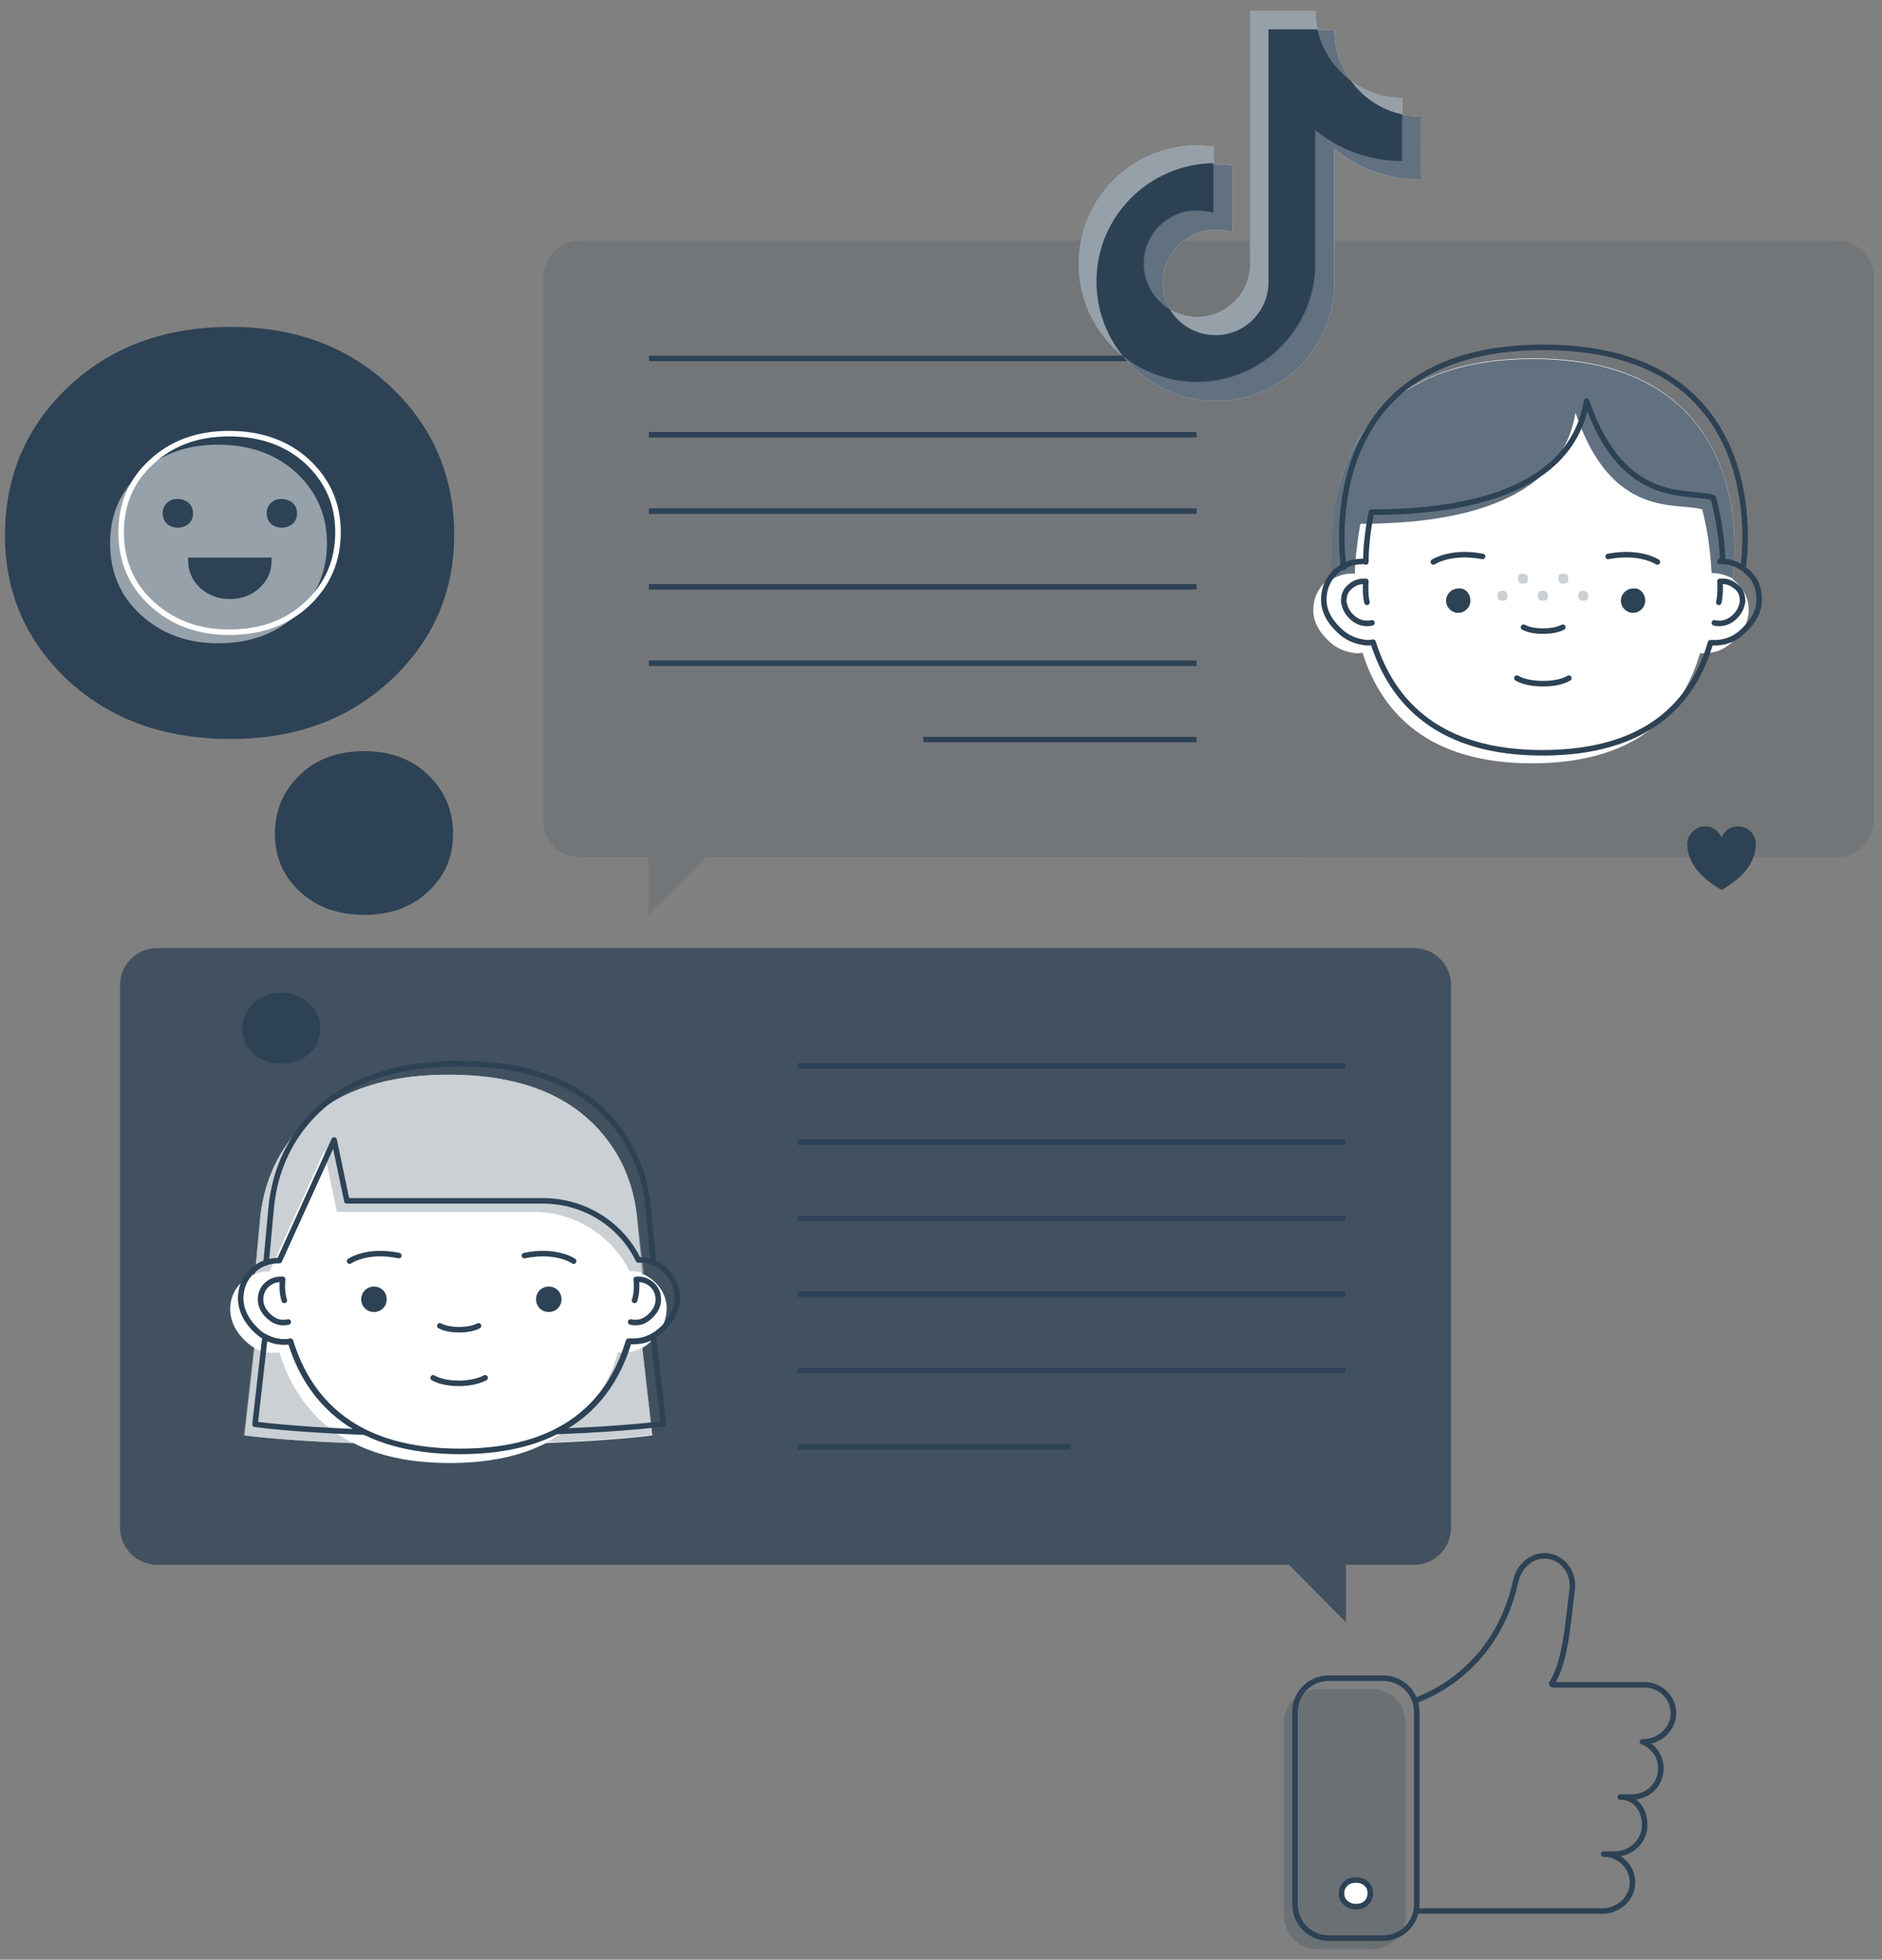<?xml version="1.0" encoding="utf-8"?>
<!-- Generator: Adobe Illustrator 28.0.0, SVG Export Plug-In . SVG Version: 6.00 Build 0)  -->
<svg version="1.1" xmlns="http://www.w3.org/2000/svg" xmlns:xlink="http://www.w3.org/1999/xlink" x="0px" y="0px"
	 viewBox="0 0 340.2 354.3" style="enable-background:new 0 0 340.2 354.3;" xml:space="preserve">
<rect x="0" y="0" width="340.2" height="354.3" fill="#808080" stroke="none"/>
<style type="text/css">
	.st0{fill:#2D4255;stroke:#2D4255;stroke-miterlimit:10;}
	.st1{fill:#2D4255;}
	.st2{opacity:0.75;fill:#2D4255;}
	.st3{opacity:0.5;fill:#FFFFFF;}
	.st4{fill:none;stroke:#FFFFFF;stroke-linejoin:round;stroke-miterlimit:10;}
	.st5{fill:none;stroke:#2D4255;stroke-linejoin:round;stroke-miterlimit:10;}
	.st6{fill:#FFFFFF;}
	.st7{opacity:0.5;}
	.st8{opacity:0.25;}
	.st9{fill:none;stroke:#2D4255;stroke-linecap:round;stroke-linejoin:round;stroke-miterlimit:10;}
	.st10{opacity:0.15;fill:#2D4255;}
	.st11{opacity:0.25;fill:#2D4255;}
	.st12{fill:#FFFFFF;stroke:#2D4255;stroke-linejoin:round;stroke-miterlimit:10;}
	.st13{opacity:0.5;fill:#2D4255;}
</style>
<g id="Vrstva_1">
</g>
<g id="Čísla">
	<path class="st0" d="M41.7,133.1c11.6,0,21.1-3.5,28.6-10.5c7.5-7,11.3-15.6,11.3-25.9c0-10.5-3.8-19.3-11.3-26.4
		s-17-10.7-28.6-10.7c-11.8,0-21.5,3.6-29,10.7S1.4,86.2,1.4,96.8c0,10.3,3.8,18.9,11.3,25.9C20.2,129.6,29.8,133.1,41.7,133.1z"/>
	<path class="st1" d="M65.9,165.4c4.7,0,8.5-1.4,11.5-4.2c3-2.8,4.5-6.3,4.5-10.4c0-4.2-1.5-7.8-4.5-10.7s-6.9-4.3-11.5-4.3
		c-4.8,0-8.7,1.4-11.7,4.3c-3,2.9-4.5,6.4-4.5,10.7c0,4.1,1.5,7.6,4.5,10.4C57.2,164,61.1,165.4,65.9,165.4z"/>
	<path class="st2" d="M28.4,171.4h227.2c3.7,0,6.7,3,6.7,6.7v98.1c0,3.7-3,6.7-6.7,6.7h-12.3v10.4L233,282.9H28.4
		c-3.7,0-6.7-3-6.7-6.7v-98.1C21.7,174.4,24.7,171.4,28.4,171.4z"/>
	<g>
		<path class="st3" d="M39.4,80.4c-5.7,0-10.3,1.7-14,5.1c-3.7,3.4-5.5,7.6-5.5,12.7c0,5.2,1.8,9.5,5.5,12.9s8.3,5.2,14,5.2
			c5.8,0,10.5-1.7,14.2-5.2s5.5-7.8,5.5-12.9c0-5-1.8-9.2-5.5-12.7C49.9,82.1,45.2,80.4,39.4,80.4z"/>
		<path class="st4" d="M41.4,78.4c-5.7,0-10.3,1.7-14,5.1c-3.7,3.4-5.5,7.6-5.5,12.7c0,5.2,1.8,9.5,5.5,12.9s8.3,5.2,14,5.2
			c5.8,0,10.5-1.7,14.2-5.2s5.5-7.8,5.5-12.9c0-5-1.8-9.2-5.5-12.7C51.9,80.1,47.2,78.4,41.4,78.4z"/>
		<g>
			<path class="st0" d="M34.5,101.3c0,1.8,0.7,3.4,2,4.6s3,1.9,5,1.9c2.1,0,3.7-0.6,5.1-1.9s2-2.8,2-4.6H34.5z"/>
		</g>
		<g>
			<path class="st0" d="M32.1,90.7c-0.7,0-1.2,0.2-1.6,0.6c-0.4,0.4-0.6,0.9-0.6,1.5c0,0.6,0.2,1.1,0.6,1.5c0.4,0.4,1,0.6,1.6,0.6
				c0.7,0,1.2-0.2,1.7-0.6c0.4-0.4,0.6-0.9,0.6-1.5c0-0.6-0.2-1.1-0.6-1.5C33.3,90.9,32.7,90.7,32.1,90.7z"/>
			<path class="st0" d="M50.9,90.7c-0.7,0-1.2,0.2-1.6,0.6c-0.4,0.4-0.6,0.9-0.6,1.5c0,0.6,0.2,1.1,0.6,1.5c0.4,0.4,1,0.6,1.6,0.6
				c0.7,0,1.2-0.2,1.7-0.6c0.4-0.4,0.6-0.9,0.6-1.5c0-0.6-0.2-1.1-0.6-1.5C52.1,90.9,51.5,90.7,50.9,90.7z"/>
		</g>
	</g>
	<g>
		<line class="st5" x1="144.2" y1="220.3" x2="243.2" y2="220.3"/>
		<line class="st5" x1="144.2" y1="261.6" x2="193.6" y2="261.6"/>
		<line class="st5" x1="144.2" y1="247.8" x2="243.2" y2="247.8"/>
		<line class="st5" x1="144.2" y1="234" x2="243.2" y2="234"/>
		<line class="st5" x1="144.2" y1="192.7" x2="243.2" y2="192.7"/>
		<line class="st5" x1="144.2" y1="206.5" x2="243.2" y2="206.5"/>
	</g>
	<path class="st1" d="M50.9,192.3c2,0,3.7-0.6,5-1.8c1.3-1.2,2-2.7,2-4.5c0-1.8-0.7-3.4-2-4.6c-1.3-1.2-3-1.9-5-1.9
		c-2.1,0-3.7,0.6-5.1,1.9c-1.3,1.2-2,2.8-2,4.6c0,1.8,0.7,3.3,2,4.5C47.2,191.7,48.8,192.3,50.9,192.3z"/>
	<g>
		<path class="st6" d="M120.5,236.9c0.1-1.9-0.6-3.6-2-5c-0.7-0.7-1.6-1.3-2.4-1.6l-0.9-9.7c-0.4-4.6-1.8-9.1-4.3-12.9
			c-5.2-8-14.3-13.4-29.8-13.4s-24.7,5.5-29.8,13.4c-2.5,3.9-3.9,8.3-4.3,12.9l-0.9,9.7c-0.9,0.3-1.7,0.9-2.5,1.6c-1.4,1.4-2,3-2,5
			c0.1,1.9,0.9,3.7,2.5,5.3c0.6,0.6,1.2,1.1,1.9,1.5c0,0,0,0,0,0l-1.8,15.8c0,0,6.2,0.9,19.2,1.4h0.5c4.5,2.3,10.2,3.6,17.4,3.6
			c7.2,0,12.9-1.3,17.4-3.6c0,0,0,0,0,0h0c13-0.5,19.2-1.4,19.2-1.4l-1.8-15.8h0c0,0,0,0,0,0c0.7-0.4,1.3-0.9,1.9-1.5
			C119.6,240.6,120.4,238.8,120.5,236.9z"/>
		<g class="st7">
			<path class="st6" d="M115.2,220.6c-0.4-4.6-1.8-9.1-4.3-12.9c-5.2-8-14.3-13.4-29.8-13.4s-24.7,5.5-29.8,13.4
				c-2.5,3.9-3.9,8.3-4.3,12.9l-0.9,9.7c0.8-0.3,1.7-0.5,2.6-0.4l9.9-21.8l2.3,11h35.6c7.3,0,14,4.2,17.3,10.7l0,0
				c0.9,0,1.8,0.1,2.6,0.4L115.2,220.6z"/>
			<path class="st6" d="M116.1,243.6c-1,0.6-2.1,0.9-3.3,0.9c-0.4,0-0.8,0-1.1,0c-2,6.8-6,12.7-13,16.3h0c13-0.5,19.2-1.4,19.2-1.4
				L116.1,243.6L116.1,243.6z"/>
			<path class="st6" d="M50.5,244.5c-0.4,0.1-0.8,0.1-1.3,0.1c-1.2,0-2.3-0.4-3.3-0.9l-1.8,15.8c0,0,6.2,0.9,19.2,1.4h0.5
				C56.7,257.3,52.6,251.3,50.5,244.5z"/>
		</g>
		<g class="st8">
			<path class="st1" d="M115.2,220.6c-0.4-4.6-1.8-9.1-4.3-12.9c-5.2-8-14.3-13.4-29.8-13.4s-24.7,5.5-29.8,13.4
				c-2.5,3.9-3.9,8.3-4.3,12.9l-0.9,9.7c0.8-0.3,1.7-0.5,2.6-0.4l9.9-21.8l2.3,11h35.6c7.3,0,14,4.2,17.3,10.7l0,0
				c0.9,0,1.8,0.1,2.6,0.4L115.2,220.6z"/>
			<path class="st1" d="M116.1,243.6c-1,0.6-2.1,0.9-3.3,0.9c-0.4,0-0.8,0-1.1,0c-2,6.8-6,12.7-13,16.3h0c13-0.5,19.2-1.4,19.2-1.4
				L116.1,243.6L116.1,243.6z"/>
			<path class="st1" d="M50.5,244.5c-0.4,0.1-0.8,0.1-1.3,0.1c-1.2,0-2.3-0.4-3.3-0.9l-1.8,15.8c0,0,6.2,0.9,19.2,1.4h0.5
				C56.7,257.3,52.6,251.3,50.5,244.5z"/>
		</g>
	</g>
	<g>
		<path class="st9" d="M87.7,249.1c-1.5,0.8-3.6,1-4.6,1c-0.6,0-3.1,0-4.8-1"/>
		<path class="st9" d="M86.5,239.7c-1.1,0.6-2.7,0.7-3.4,0.7c-0.5,0-2.3,0-3.6-0.7"/>
		<path class="st9" d="M63.2,228c0,0,3.1-2.2,8.9-1"/>
		<path class="st9" d="M103.7,228c0,0-3.1-2.2-8.9-1"/>
		<path id="XMLID_00000046307453058770376460000003399088717995075467_" class="st1" d="M69.9,234.9c0,1.3-1,2.3-2.3,2.3
			c-1.3,0-2.3-1-2.3-2.3s1-2.3,2.3-2.3C68.9,232.6,69.9,233.6,69.9,234.9"/>
		<path id="XMLID_00000000934520347552432010000014669173261427661464_" class="st1" d="M101.5,234.9c0,1.3-1,2.3-2.3,2.3
			c-1.3,0-2.3-1-2.3-2.3s1-2.3,2.3-2.3C100.5,232.6,101.5,233.6,101.5,234.9"/>
		<g>
			<path class="st9" d="M52.1,239c-0.3,0.1-0.6,0.1-1,0.1c-1,0-1.9-0.5-2.7-1.3c-0.8-0.8-1.3-1.8-1.3-2.8c0-1,0.3-1.9,1-2.6
				c0.7-0.7,1.6-1.1,2.6-1.1c0.1,0,0.3,0,0.4,0c0,0-0.3,2.1,0.3,3.8"/>
			<path class="st9" d="M114,239c0.3,0.1,0.6,0.1,1,0.1c1,0,1.9-0.5,2.7-1.3c0.8-0.8,1.3-1.8,1.3-2.8c0-1-0.3-1.9-1-2.6
				c-0.7-0.7-1.6-1.1-2.6-1.1c-0.1,0-0.3,0-0.4,0c0,0,0.3,2.1-0.3,3.8"/>
		</g>
		<path class="st9" d="M50.5,227.9c-2,0-3.6,0.6-5,2c-1.4,1.4-2,3-2,5c0.1,1.9,0.9,3.7,2.5,5.3c1.5,1.6,3.3,2.4,5.2,2.4
			c0.4,0,0.9,0,1.3-0.1c3.4,11.2,12.1,19.9,30.7,19.9c18.6,0,27.1-8.8,30.4-19.9c0.4,0,0.7,0.1,1.1,0c1.9-0.1,3.7-0.9,5.2-2.4
			c1.6-1.6,2.4-3.3,2.5-5.3c0.1-1.9-0.6-3.6-2-5c-1.4-1.4-3.1-2.1-5-2h0c-3.2-6.6-9.9-10.7-17.3-10.7H62.7l-2.3-11L50.5,227.9z"/>
		<path class="st9" d="M118.1,228.3l-0.9-9.7c-0.4-4.6-1.8-9.1-4.3-12.9c-5.2-8-14.3-13.4-29.8-13.4s-24.7,5.5-29.8,13.4
			c-2.5,3.9-3.9,8.3-4.3,12.9l-0.9,9.7"/>
		<path class="st9" d="M118.1,241.6c-1,0.6-2.1,0.9-3.3,0.9c-0.4,0-0.8,0-1.1,0c-2,6.8-6,12.7-13,16.3h0c13-0.5,19.2-1.4,19.2-1.4
			L118.1,241.6L118.1,241.6z"/>
		<path class="st9" d="M52.5,242.5c-0.4,0.1-0.8,0.1-1.3,0.1c-1.2,0-2.3-0.4-3.3-0.9l-1.8,15.8c0,0,6.2,0.9,19.2,1.4h0.5
			C58.7,255.3,54.6,249.3,52.5,242.5z"/>
	</g>
	<path class="st10" d="M332,43.5H104.9c-3.7,0-6.7,3-6.7,6.7v98.1c0,3.7,3,6.7,6.7,6.7h12.3v10.4l10.4-10.4H332c3.7,0,6.7-3,6.7-6.7
		V50.2C338.8,46.5,335.7,43.5,332,43.5z"/>
	<g>
		<line class="st5" x1="216.3" y1="92.4" x2="117.3" y2="92.4"/>
		<line class="st5" x1="216.3" y1="133.7" x2="166.9" y2="133.7"/>
		<line class="st5" x1="216.3" y1="119.9" x2="117.3" y2="119.9"/>
		<line class="st5" x1="216.3" y1="106.1" x2="117.3" y2="106.1"/>
		<line class="st5" x1="216.3" y1="64.8" x2="117.3" y2="64.8"/>
		<line class="st5" x1="216.3" y1="78.6" x2="117.3" y2="78.6"/>
	</g>
	<path class="st6" d="M314.1,105.5c-0.3-0.3-0.7-0.6-1-0.9h0.1c0,0,6.5-39.8-36.1-39.8c-40.7,0-36.6,36.3-36.1,39.5
		c-0.5,0.3-1.1,0.6-1.6,1.1c-1.4,1.4-2,3.1-2,4.9c0,2,0.9,3.7,2.5,5.3c1.5,1.6,3.3,2.3,5.2,2.5c0.5,0,0.9,0,1.2-0.1
		c3.5,11.1,12.1,20,30.6,20c18.7,0,27.2-8.8,30.4-19.9c0.4,0,0.7,0,1.1,0c2-0.1,3.7-0.9,5.2-2.5c1.6-1.6,2.5-3.3,2.5-5.3
		S315.4,106.9,314.1,105.5z"/>
	<path class="st9" d="M246.4,101.5c-2,0-3.6,0.6-5.1,2c-1.4,1.4-2,3.1-2,4.9c0,2,0.9,3.7,2.5,5.3c1.5,1.6,3.3,2.3,5.2,2.5
		c0.5,0,0.9,0,1.2-0.1c3.5,11.1,12.1,20,30.6,20c18.7,0,27.2-8.8,30.4-19.9c0.4,0,0.7,0,1.1,0c2-0.1,3.7-0.9,5.2-2.5
		c1.6-1.6,2.5-3.3,2.5-5.3c0-2-0.6-3.6-2-4.9s-3.1-2.1-5.1-2"/>
	<path class="st9" d="M283.6,122.6c-1.5,0.9-3.6,1-4.6,1c-0.6,0-3.1,0-4.8-1"/>
	<path class="st9" d="M282.5,113.4c-1.1,0.6-2.7,0.7-3.5,0.7c-0.5,0-2.3,0-3.6-0.7"/>
	<path class="st9" d="M259.1,101.6c0,0,3.1-2.1,8.9-1"/>
	<path class="st9" d="M299.6,101.6c0,0-3.1-2.1-8.9-1"/>
	<path id="XMLID_00000026122427571205288750000003174772309955977090_" class="st1" d="M265.8,108.6c0,1.2-1,2.2-2.2,2.2
		s-2.2-1-2.2-2.2s1-2.2,2.2-2.2C264.8,106.2,265.8,107.3,265.8,108.6"/>
	<path id="XMLID_00000154394780976700553700000015402078318287991189_" class="st1" d="M297.4,108.6c0,1.2-1,2.2-2.2,2.2
		s-2.2-1-2.2-2.2s1-2.2,2.2-2.2C296.4,106.2,297.4,107.3,297.4,108.6"/>
	<path class="st9" d="M242.9,102.6c0,0-6.5-39.8,36.1-39.8s36.1,39.8,36.1,39.8"/>
	<path class="st9" d="M311.4,101.5c-0.1-3.8-0.7-7.7-1.7-11.5c-4.3-1.5-16.3,1.9-22.9-17.5c-2.8,16.9-23.2,20.1-38.9,20.1
		c-0.6,3-1,6.1-1,9"/>
	<g class="st8">
		<path class="st1" d="M271.6,106.8c-0.4,0-0.6,0.1-0.7,0.2c-0.2,0.2-0.2,0.4-0.2,0.7c0,0.2,0.1,0.5,0.2,0.7
			c0.2,0.2,0.5,0.2,0.7,0.2c0.4,0,0.6-0.1,0.7-0.2c0.2-0.2,0.2-0.4,0.2-0.7c0-0.2-0.1-0.5-0.2-0.7C272.2,107,272,106.8,271.6,106.8z
			"/>
		<path class="st1" d="M278.9,106.8c-0.4,0-0.6,0.1-0.7,0.2c-0.2,0.2-0.2,0.4-0.2,0.7c0,0.2,0.1,0.5,0.2,0.7
			c0.2,0.2,0.5,0.2,0.7,0.2c0.4,0,0.6-0.1,0.7-0.2c0.2-0.2,0.2-0.4,0.2-0.7c0-0.2-0.1-0.5-0.2-0.7
			C279.5,107,279.3,106.8,278.9,106.8z"/>
		<path class="st1" d="M275.3,103.7c-0.4,0-0.6,0.1-0.7,0.2c-0.2,0.2-0.2,0.4-0.2,0.7c0,0.2,0.1,0.5,0.2,0.7
			c0.2,0.2,0.5,0.2,0.7,0.2c0.4,0,0.6-0.1,0.7-0.2c0.2-0.2,0.2-0.4,0.2-0.7c0-0.2-0.1-0.5-0.2-0.7
			C275.8,103.9,275.5,103.7,275.3,103.7z"/>
		<path class="st1" d="M282.6,103.7c-0.4,0-0.6,0.1-0.7,0.2c-0.2,0.2-0.2,0.4-0.2,0.7c0,0.2,0.1,0.5,0.2,0.7
			c0.2,0.2,0.5,0.2,0.7,0.2c0.4,0,0.6-0.1,0.7-0.2s0.2-0.4,0.2-0.7c0-0.2-0.1-0.5-0.2-0.7C283.1,103.9,282.8,103.7,282.6,103.7z"/>
		<path class="st1" d="M286.2,106.8c-0.4,0-0.6,0.1-0.7,0.2c-0.2,0.2-0.2,0.4-0.2,0.7c0,0.2,0.1,0.5,0.2,0.7
			c0.2,0.2,0.5,0.2,0.7,0.2c0.4,0,0.6-0.1,0.7-0.2c0.2-0.2,0.2-0.4,0.2-0.7c0-0.2-0.1-0.5-0.2-0.7
			C286.8,107,286.5,106.8,286.2,106.8z"/>
	</g>
	<g>
		<path class="st9" d="M248,112.6c-0.2,0.1-0.6,0.1-1,0.1c-1,0-2-0.5-2.7-1.2c-0.9-0.9-1.2-1.7-1.4-2.7c0-1,0.2-1.9,1-2.6
			c0.7-0.7,1.6-1.1,2.6-1.1c0.1,0,0.2,0,0.4,0c0,0-0.2,2.1,0.2,3.8"/>
		<path class="st9" d="M309.9,112.6c0.2,0.1,0.6,0.1,1,0.1c1,0,2-0.5,2.7-1.2c0.9-0.9,1.2-1.7,1.4-2.7c0-1-0.2-1.9-1-2.6
			s-1.6-1.1-2.6-1.1c-0.1,0-0.2,0-0.5,0c0,0,0.2,2.1-0.2,3.8"/>
	</g>
	<path class="st2" d="M277.1,64.9c-41,0-36.6,36.7-36.1,39.7c1.1-0.6,2.2-0.9,3.5-0.9h0.4c0.1-3,0.5-6.1,1-9
		c15.7,0,36.1-3.1,38.9-20.1c6.5,19.5,18.5,16.1,22.9,17.5c1,3.8,1.5,7.7,1.7,11.5l0,0c1.4,0,2.7,0.4,3.8,1
		C313.4,103.3,319,64.9,277.1,64.9z"/>
	<path class="st1" d="M311.2,151.4c0.5-1.2,1.5-1.9,2.8-2c1.8-0.1,3.4,1.3,3.4,3.2c0,1.1-0.3,2.2-0.8,3.2c-0.6,1.2-1.4,2.1-2.4,3
		c-0.9,0.8-2,1.5-3,2.1c-1-0.6-2.1-1.3-3-2.1c-1-0.9-1.8-1.8-2.4-3c-0.5-1-0.8-2-0.8-3.2c0-1.8,1.6-3.3,3.4-3.2
		c1.3,0.1,2.2,0.8,2.8,2C311.1,151.4,311.2,151.4,311.2,151.4z"/>
	<path class="st5" d="M255.6,345.5h34.1c2.8,0,5.3-2.2,5.4-5c0.1-2.9-2.3-5.3-5.2-5.3h2c2.9,0,5.4-2.3,5.4-5.2
		c0-2.8-1.6-5.1-4.4-5.1h2c2.5,0,4.7-1.6,5.2-4.1c0.6-2.7-1-5.1-3.2-5.9c0,0,0,0,0,0h0.2c2.8,0,5.3-2.2,5.4-5
		c0.1-2.9-2.3-5.3-5.2-5.3h-16.6c-0.2,0-0.2-0.2-0.2-0.3c2.5-3.6,3-11.5,3.7-17c0.3-2.4-1-4.8-3.3-5.7c-3.2-1.2-6.2,1.1-6.9,4.2
		c-3.1,14.2-13.3,20-18.6,21.8"/>
	<path class="st11" d="M238.2,305.4h9.8c3.4,0,6.1,2.7,6.1,6.1v34.8c0,3.4-2.7,6.1-6.1,6.1h-9.8c-3.4,0-6.1-2.7-6.1-6.1v-34.8
		C232.1,308.1,234.8,305.4,238.2,305.4z"/>
	<path class="st12" d="M245.1,344.7c0.8,0,1.4-0.2,1.9-0.7c0.5-0.5,0.7-1,0.7-1.7c0-0.7-0.2-1.3-0.7-1.7c-0.5-0.5-1.1-0.7-1.9-0.7
		c-0.8,0-1.4,0.2-1.9,0.7c-0.5,0.5-0.7,1-0.7,1.7c0,0.7,0.2,1.2,0.7,1.7C243.7,344.4,244.3,344.7,245.1,344.7z"/>
	<path class="st5" d="M240.2,303.4h9.8c3.4,0,6.1,2.7,6.1,6.1v34.8c0,3.4-2.7,6.1-6.1,6.1h-9.8c-3.4,0-6.1-2.7-6.1-6.1v-34.8
		C234.1,306.1,236.8,303.4,240.2,303.4z"/>
	<g>
		<path class="st6" d="M256.9,21.1c-8.7,0-15.7-7-15.7-15.7h-11.8v45.7c0,5.3-4.3,9.6-9.6,9.6c-5.3,0-9.6-4.3-9.6-9.6
			c0-5.3,4.3-9.6,9.6-9.6c1,0,2.1,0.2,3,0.4v-12c-1-0.1-2-0.2-3-0.2c-11.8,0-21.4,9.6-21.4,21.4c0,11.8,9.6,21.4,21.4,21.4
			c11.8,0,21.4-9.6,21.4-21.4V26.9c4.3,3.5,9.8,5.6,15.7,5.6V21.1z"/>
		<path class="st6" d="M253.5,17.7c-8.7,0-15.7-7.1-15.7-15.7H226v45.7c0,5.3-4.3,9.6-9.6,9.6c-5.3,0-9.6-4.3-9.6-9.6
			c0-5.3,4.3-9.6,9.6-9.6c1,0,2.1,0.2,3,0.4v-12c-1-0.1-2-0.2-3-0.2c-11.8,0-21.4,9.6-21.4,21.4c0,11.8,9.6,21.4,21.4,21.4
			c11.8,0,21.4-9.6,21.4-21.4V23.5c4.3,3.5,9.8,5.6,15.7,5.6V17.7z"/>
		<path class="st1" d="M253.5,20.7c-3.8-0.8-7.1-3-9.3-6.1c-3-2.2-5.2-5.5-6.1-9.3h-8.8v45.7c0,5.3-4.3,9.6-9.6,9.6
			c-3.5,0-6.6-1.9-8.3-4.7c-2.8-1.7-4.7-4.8-4.7-8.3c0-5.3,4.3-9.6,9.6-9.6c1,0,2.1,0.2,3,0.4v-8.9c-11.7,0.2-21.1,9.7-21.1,21.4
			c0,5.1,1.8,9.7,4.7,13.4c3.7,2.9,8.3,4.7,13.4,4.7c11.8,0,21.4-9.6,21.4-21.4V23.5c4.3,3.5,9.8,5.6,15.7,5.6V20.7z"/>
		<path class="st2" d="M256.9,21.1c-8.7,0-15.7-7-15.7-15.7h-11.8v45.7c0,5.3-4.3,9.6-9.6,9.6c-5.3,0-9.6-4.3-9.6-9.6
			c0-5.3,4.3-9.6,9.6-9.6c1,0,2.1,0.2,3,0.4v-12c-1-0.1-2-0.2-3-0.2c-11.8,0-21.4,9.6-21.4,21.4c0,11.8,9.6,21.4,21.4,21.4
			c11.8,0,21.4-9.6,21.4-21.4V26.9c4.3,3.5,9.8,5.6,15.7,5.6V21.1z"/>
		<path class="st13" d="M253.5,17.7c-8.7,0-15.7-7.1-15.7-15.7H226v45.7c0,5.3-4.3,9.6-9.6,9.6c-5.3,0-9.6-4.3-9.6-9.6
			c0-5.3,4.3-9.6,9.6-9.6c1,0,2.1,0.2,3,0.4v-12c-1-0.1-2-0.2-3-0.2c-11.8,0-21.4,9.6-21.4,21.4c0,11.8,9.6,21.4,21.4,21.4
			c11.8,0,21.4-9.6,21.4-21.4V23.5c4.3,3.5,9.8,5.6,15.7,5.6V17.7z"/>
	</g>
</g>
</svg>
